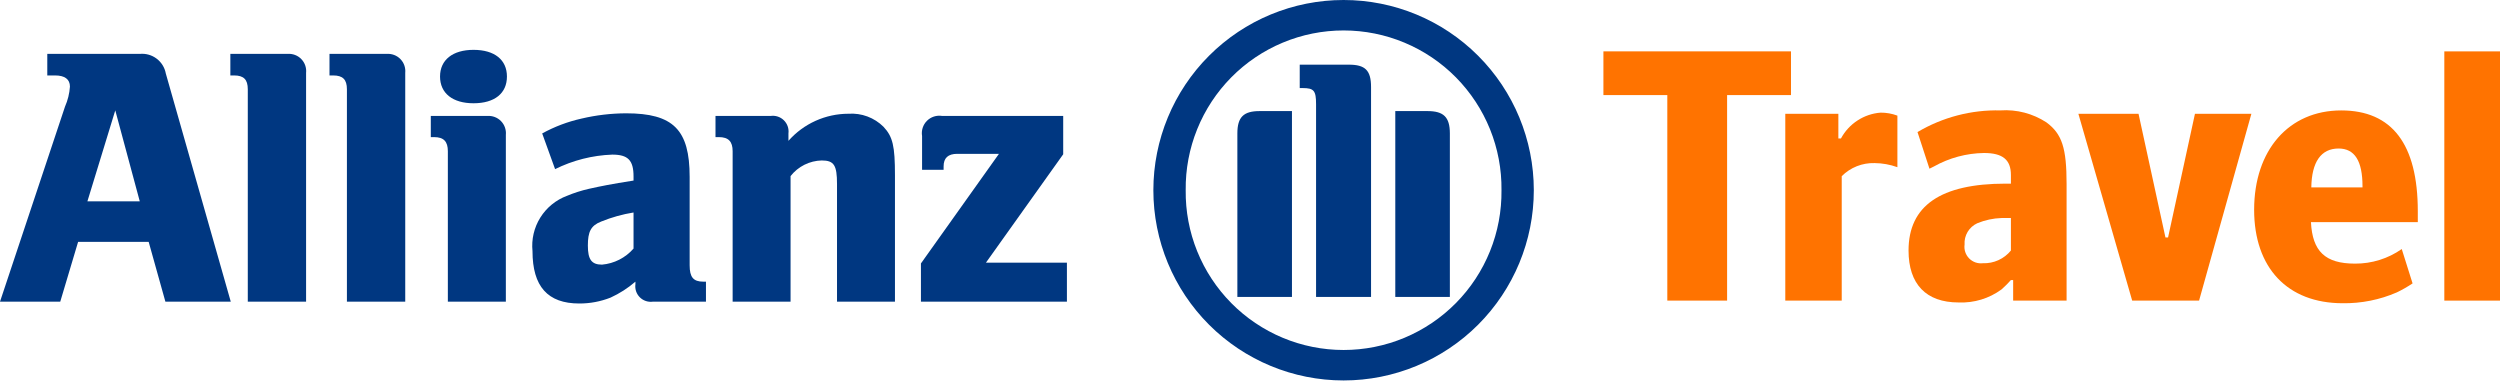 <svg width="200" height="31" viewBox="0 0 200 31" fill="none" xmlns="http://www.w3.org/2000/svg">
<path d="M11.182 16.108H6.992L9.222 8.829L11.182 16.108ZM4.82 24.134L6.248 19.351H11.894L13.232 24.134H18.462L13.266 5.886C13.18 5.41 12.918 4.984 12.531 4.692C12.145 4.4 11.663 4.265 11.182 4.312H3.783V6.035H4.405C5.177 6.035 5.595 6.337 5.595 6.929C5.557 7.482 5.424 8.024 5.2 8.531L0 24.134L4.82 24.134Z" fill="#003781"/>
<path d="M24.487 24.134V5.831C24.508 5.63 24.484 5.426 24.418 5.234C24.351 5.043 24.243 4.869 24.102 4.724C23.96 4.578 23.788 4.466 23.599 4.395C23.409 4.324 23.206 4.295 23.004 4.312H18.428V6.035H18.726C19.498 6.035 19.823 6.363 19.823 7.142V24.134L24.487 24.134Z" fill="#003781"/>
<path d="M32.419 24.134V5.831C32.439 5.63 32.415 5.426 32.348 5.234C32.281 5.043 32.173 4.869 32.031 4.724C31.889 4.579 31.717 4.467 31.527 4.396C31.337 4.325 31.134 4.296 30.932 4.312H26.359V6.035H26.65C27.427 6.035 27.753 6.363 27.753 7.142V24.134L32.419 24.134Z" fill="#003781"/>
<path d="M40.555 6.121C40.555 4.79 39.571 3.988 37.882 3.988C36.219 3.988 35.203 4.79 35.203 6.121C35.203 7.466 36.219 8.261 37.882 8.261C39.571 8.261 40.555 7.466 40.555 6.121ZM40.468 24.134V10.791C40.487 10.589 40.463 10.386 40.395 10.195C40.328 10.004 40.219 9.83 40.077 9.685C39.935 9.541 39.763 9.429 39.573 9.359C39.383 9.288 39.18 9.26 38.978 9.277H34.464V10.969H34.729C35.501 10.969 35.828 11.323 35.828 12.098V24.134L40.468 24.134Z" fill="#003781"/>
<path d="M50.683 16.999V19.886C50.039 20.624 49.135 21.085 48.16 21.171C47.323 21.171 47.029 20.759 47.029 19.646C47.029 18.546 47.262 18.047 48.097 17.723C48.929 17.385 49.796 17.142 50.683 16.999ZM44.407 13.53C45.833 12.822 47.393 12.427 48.984 12.369C50.236 12.369 50.683 12.815 50.683 14.115V14.445C48.782 14.747 48.187 14.869 47.116 15.105C46.515 15.241 45.928 15.429 45.359 15.666C44.475 15.995 43.724 16.607 43.224 17.408C42.725 18.209 42.505 19.153 42.6 20.093C42.6 22.915 43.816 24.28 46.341 24.28C47.197 24.283 48.045 24.123 48.842 23.81C49.562 23.481 50.233 23.051 50.833 22.533V22.741C50.807 22.93 50.826 23.123 50.887 23.304C50.948 23.485 51.051 23.649 51.186 23.784C51.321 23.919 51.486 24.02 51.667 24.081C51.848 24.142 52.04 24.16 52.23 24.134H56.477V22.533H56.268C55.467 22.533 55.172 22.174 55.172 21.227V14.15C55.172 10.378 53.863 9.065 50.086 9.065C48.886 9.07 47.692 9.211 46.525 9.486C45.424 9.731 44.363 10.131 43.375 10.675L44.407 13.53Z" fill="#003781"/>
<path d="M63.245 24.134V14.088C63.543 13.707 63.921 13.397 64.353 13.181C64.785 12.965 65.26 12.847 65.742 12.837C66.728 12.837 66.961 13.226 66.961 14.72V24.134H71.597V14.031C71.597 11.68 71.426 10.939 70.68 10.142C70.314 9.779 69.876 9.498 69.393 9.318C68.91 9.138 68.395 9.064 67.881 9.099C66.972 9.099 66.074 9.293 65.245 9.666C64.417 10.04 63.677 10.585 63.076 11.267V10.675C63.1 10.482 63.079 10.287 63.015 10.104C62.95 9.921 62.845 9.755 62.706 9.62C62.567 9.484 62.399 9.383 62.214 9.323C62.03 9.264 61.834 9.248 61.642 9.277H57.24V10.969H57.508C58.28 10.969 58.611 11.323 58.611 12.098V24.134L63.245 24.134Z" fill="#003781"/>
<path d="M85.353 21.014H78.874L85.056 12.342V9.275H75.372C75.153 9.239 74.928 9.255 74.716 9.323C74.505 9.391 74.312 9.508 74.155 9.666C73.998 9.823 73.881 10.015 73.813 10.227C73.746 10.439 73.73 10.663 73.766 10.883V13.582H75.488V13.317C75.488 12.635 75.845 12.307 76.583 12.307H79.916L73.675 21.075V24.133H85.353V21.014Z" fill="#003781"/>
<path d="M109.684 23.754V6.96C109.684 5.621 109.21 5.173 107.909 5.173H103.978V7.046H104.214C105.111 7.046 105.285 7.248 105.285 8.33V23.754H109.684ZM111.623 23.754H115.989V10.675C115.989 9.363 115.483 8.887 114.203 8.887H111.623V23.754ZM103.357 23.754V8.887H100.769C99.49 8.887 98.989 9.363 98.989 10.675V23.754H103.357ZM120.119 15.218C120.138 16.889 119.826 18.548 119.2 20.098C118.574 21.647 117.647 23.058 116.472 24.246C115.297 25.435 113.898 26.379 112.356 27.023C110.814 27.667 109.159 27.999 107.487 27.999C105.816 27.999 104.161 27.667 102.619 27.023C101.077 26.379 99.677 25.435 98.502 24.246C97.328 23.058 96.4 21.647 95.774 20.098C95.148 18.548 94.836 16.889 94.856 15.218C94.836 13.546 95.148 11.888 95.774 10.338C96.4 8.788 97.327 7.378 98.502 6.189C99.677 5 101.076 4.056 102.619 3.412C104.161 2.767 105.816 2.436 107.487 2.436C109.159 2.436 110.814 2.767 112.356 3.412C113.898 4.056 115.298 5 116.473 6.189C117.647 7.378 118.575 8.788 119.201 10.338C119.827 11.888 120.139 13.546 120.119 15.218ZM122.705 15.218C122.705 11.182 121.101 7.311 118.247 4.457C115.393 1.603 111.523 0 107.487 0C103.451 0 99.58 1.603 96.726 4.457C93.872 7.311 92.269 11.182 92.269 15.218C92.269 19.254 93.872 23.125 96.726 25.979C99.58 28.832 103.451 30.436 107.487 30.436C111.523 30.436 115.393 28.832 118.247 25.979C121.101 23.125 122.705 19.254 122.705 15.218Z" fill="#003781"/>
<path d="M133.385 24.048V7.607H128.273V4.109H143.279V7.607H138.168V24.048H133.385Z" fill="#FF7300"/>
<path d="M142.823 24.048V9.102H147.069V11.075H147.278C147.591 10.493 148.045 9.999 148.599 9.639C149.152 9.278 149.787 9.062 150.446 9.011C150.906 9.008 151.362 9.089 151.792 9.25V13.375C151.207 13.164 150.59 13.053 149.968 13.047C149.481 13.033 148.997 13.118 148.544 13.298C148.092 13.478 147.681 13.749 147.338 14.094V24.048L142.823 24.048Z" fill="#FF7300"/>
<path d="M161.052 24.048V22.404H160.873C160.639 22.668 160.389 22.917 160.125 23.151C159.132 23.881 157.919 24.249 156.688 24.197C154.088 24.197 152.683 22.732 152.683 20.042C152.683 16.455 155.253 14.691 160.455 14.691H160.873V14.004C160.873 12.778 160.216 12.24 158.721 12.24C157.317 12.259 155.94 12.63 154.715 13.317L154.357 13.496L153.4 10.566C155.406 9.377 157.706 8.776 160.037 8.832C161.333 8.743 162.623 9.079 163.712 9.789C164.968 10.715 165.327 11.852 165.327 14.721V24.048H161.052ZM160.125 17.442C159.458 17.463 158.8 17.604 158.182 17.86C157.86 18.007 157.59 18.249 157.408 18.553C157.227 18.858 157.142 19.21 157.166 19.564C157.138 19.764 157.156 19.968 157.219 20.16C157.282 20.352 157.389 20.527 157.53 20.672C157.672 20.816 157.845 20.926 158.035 20.993C158.226 21.06 158.43 21.082 158.631 21.058C159.057 21.074 159.482 20.991 159.871 20.814C160.261 20.638 160.603 20.373 160.873 20.042V17.442L160.125 17.442Z" fill="#FF7300"/>
<path d="M166.27 9.102H171.082L173.236 18.997H173.445L175.597 9.102H180.111L175.926 24.048H170.574L166.27 9.102Z" fill="#FF7300"/>
<path d="M193.006 22.672C192.604 22.94 192.185 23.18 191.75 23.39C190.383 23.984 188.905 24.28 187.415 24.258C182.993 24.258 180.331 21.419 180.331 16.783C180.331 12.002 183.112 8.834 187.296 8.834C191.361 8.834 193.424 11.524 193.424 16.905V17.77H184.876C184.994 20.103 186.01 21.09 188.401 21.09C189.738 21.098 191.045 20.69 192.14 19.923L193.006 22.672ZM189 14.9C189 12.867 188.371 11.881 187.087 11.881C185.682 11.881 184.935 12.959 184.905 14.99H189V14.9Z" fill="#FF7300"/>
<path d="M200 4.111H195.546V24.049H200V4.111Z" fill="#FF7300"/>
</svg>